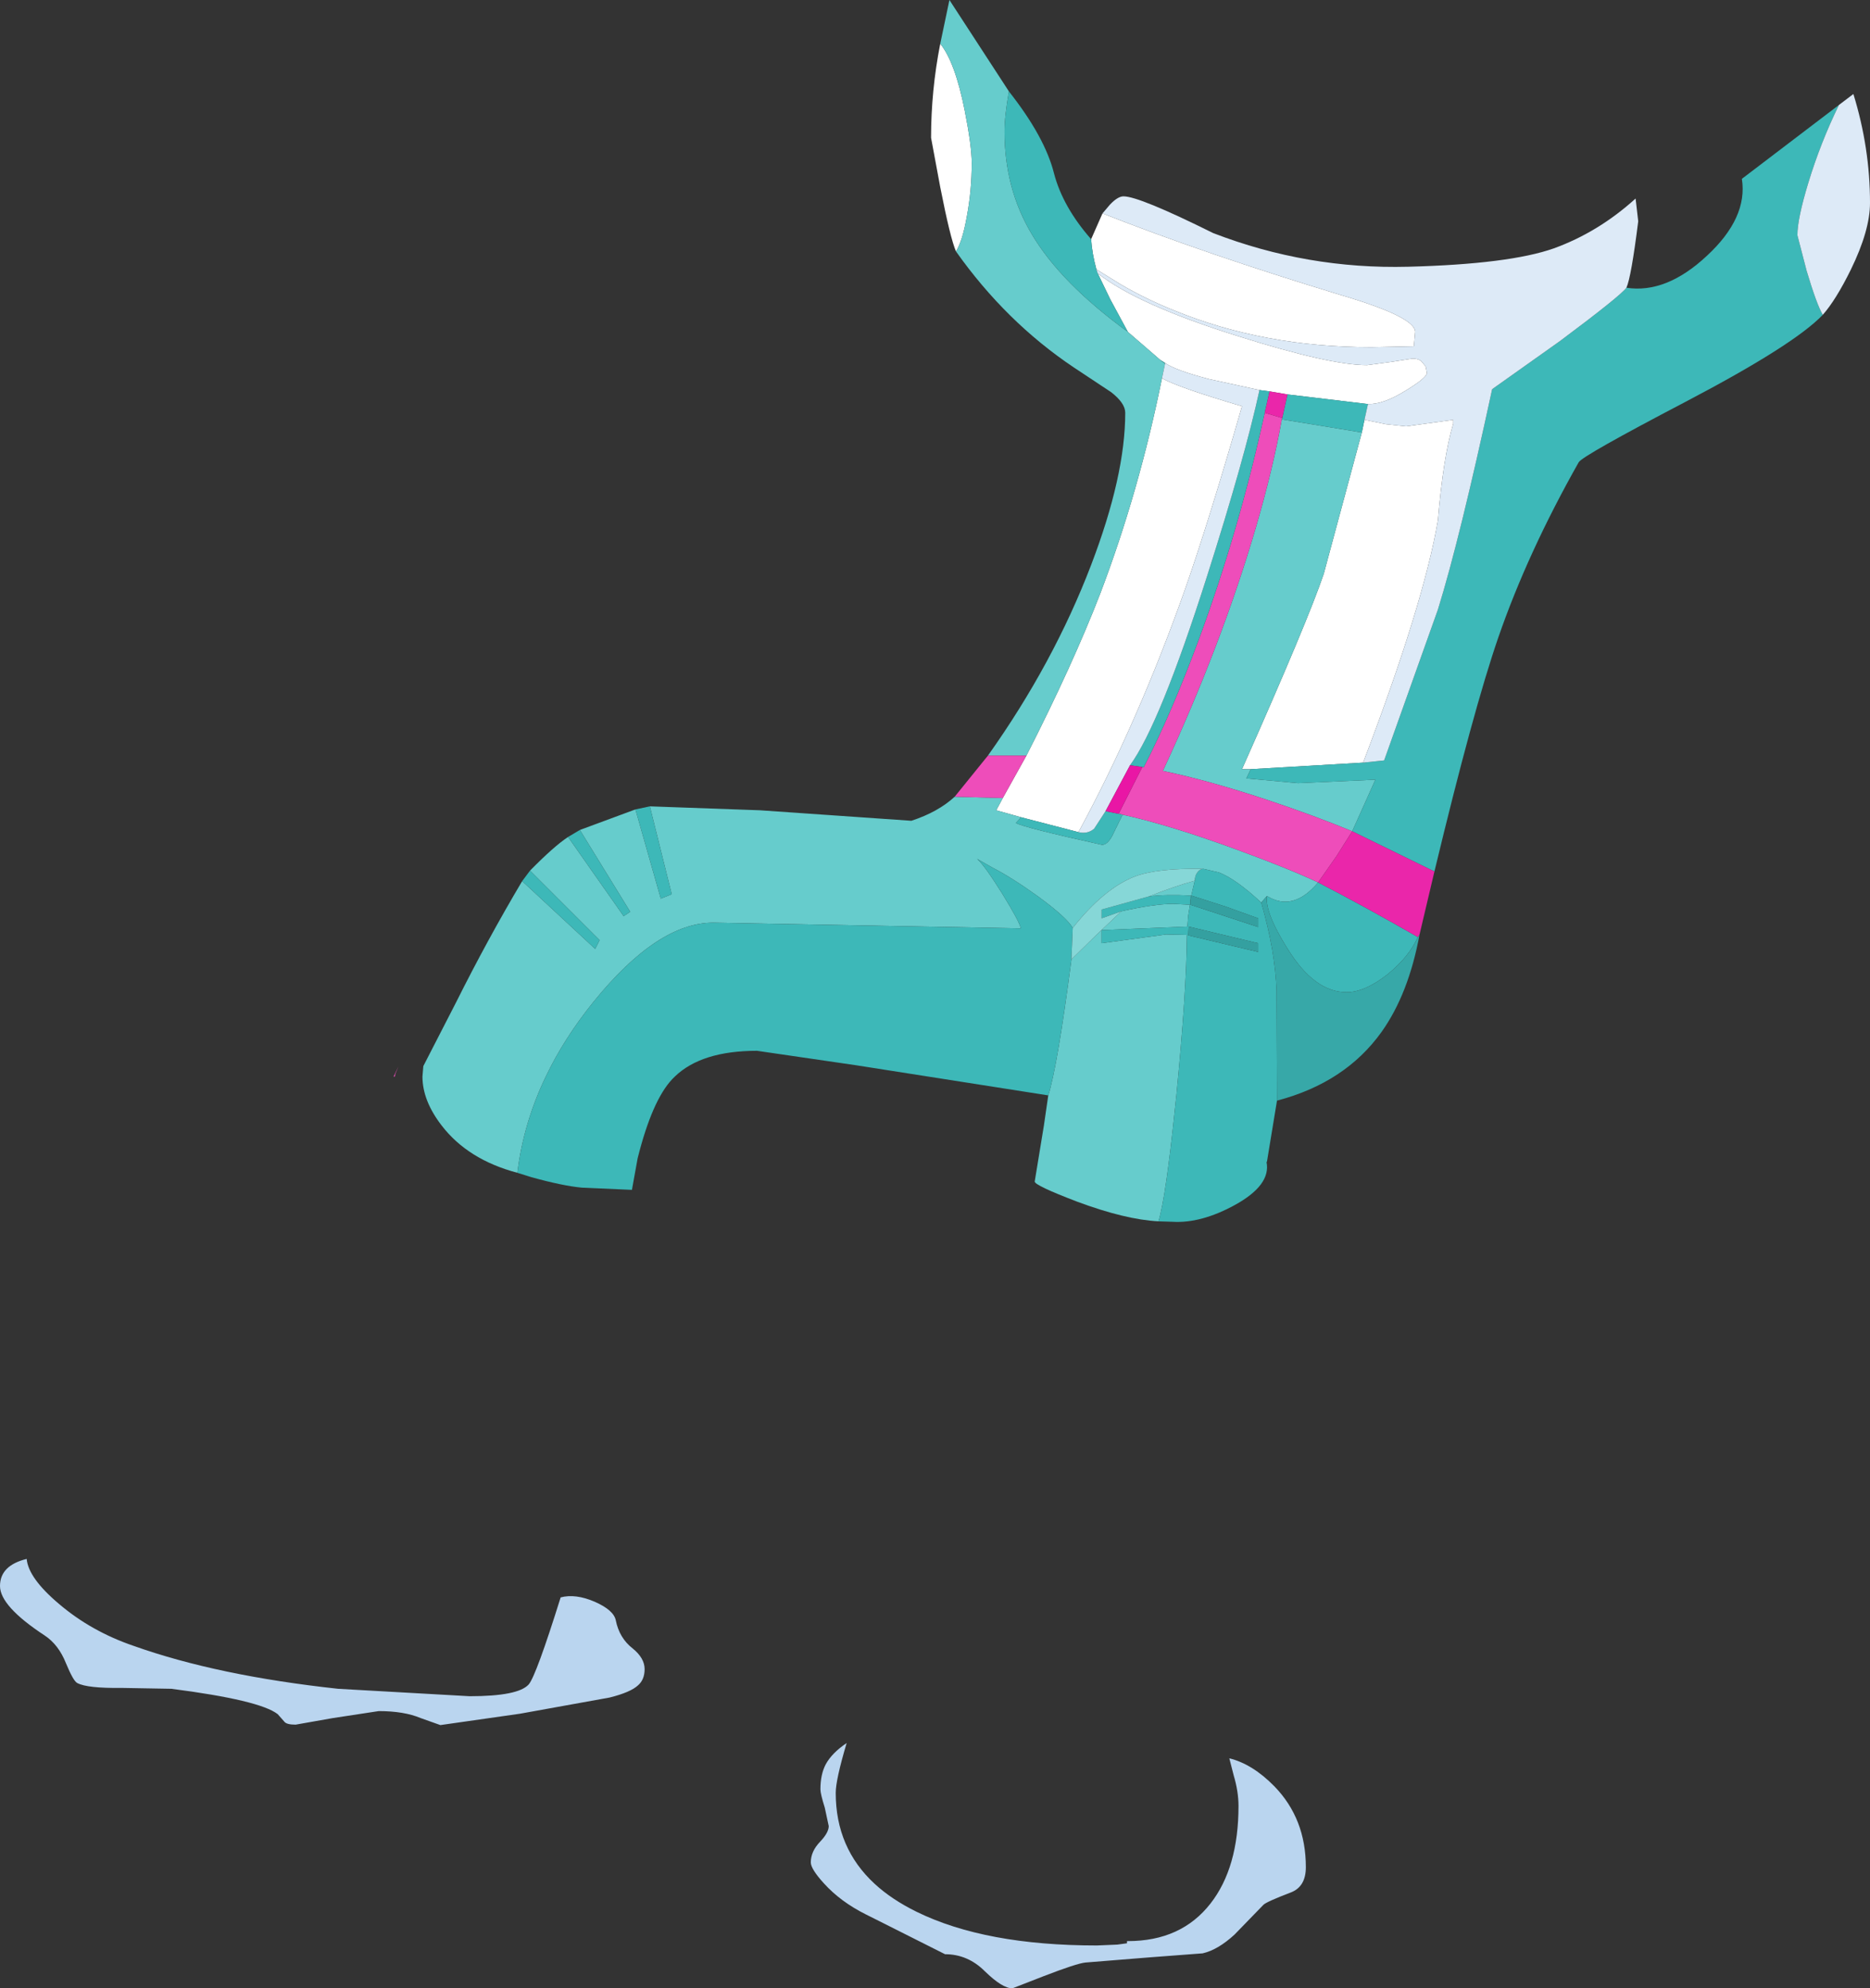 <?xml version="1.0" encoding="UTF-8" standalone="no"?>
<svg xmlns:xlink="http://www.w3.org/1999/xlink" height="227.35px" width="213.8px" xmlns="http://www.w3.org/2000/svg">
  <rect width="100%" height="100%" fill="#333333" stroke="none"/>
  <g transform="matrix(1.0, 0.0, 0.0, 1.0, 3.05, -74.25)">
    <path d="M106.25 103.0 Q105.6 101.5 104.45 95.65 L103.4 90.0 Q103.4 84.6 104.45 79.25 106.15 81.35 107.25 86.9 108.05 90.95 108.05 92.9 108.05 96.0 107.5 98.95 107.0 101.8 106.25 103.0 M121.7 101.6 L123.0 98.65 Q134.65 103.25 150.3 108.0 158.75 110.5 158.75 112.2 L158.6 113.85 153.75 113.95 Q141.45 113.95 131.2 109.75 127.95 108.45 125.05 106.75 L122.3 105.05 Q121.8 103.2 121.7 101.6 M152.95 122.25 L155.4 122.75 157.7 123.0 163.1 122.25 163.1 122.7 Q161.95 126.55 161.35 133.75 159.7 143.35 152.8 161.45 L139.95 162.2 138.95 162.2 Q146.5 145.2 148.3 139.85 L152.65 123.7 152.95 122.25 M144.15 119.35 L142.1 119.0 140.95 118.85 135.2 117.6 Q131.35 116.6 130.15 115.75 L129.6 115.4 125.9 112.2 123.9 108.5 122.45 105.5 Q127.0 109.1 138.55 112.7 149.0 116.0 153.25 116.0 L155.85 115.65 158.45 115.25 Q159.1 115.25 159.45 115.55 L159.95 116.15 160.1 116.95 Q159.85 117.6 157.6 118.95 155.1 120.5 153.35 120.45 L144.15 119.35 M129.8 117.5 Q131.65 118.55 138.95 120.7 135.1 134.05 132.45 141.6 127.05 156.85 120.25 169.4 L113.7 167.7 110.85 166.9 111.6 165.5 114.3 160.65 Q119.6 150.25 122.75 142.1 127.2 130.4 129.8 117.5" fill="#ffffff" fill-rule="evenodd" stroke="none"/>
    <path d="M129.4 213.9 Q125.6 213.7 120.1 211.65 115.25 209.8 115.25 209.35 L116.3 202.95 116.8 199.5 Q117.85 196.2 119.45 183.95 L122.25 181.2 125.15 178.45 Q128.95 177.6 131.1 177.6 L133.0 177.7 132.8 178.95 132.7 180.2 122.9 180.6 122.9 182.1 130.25 181.1 132.65 181.15 Q132.6 187.75 131.45 199.45 L131.3 200.85 Q130.25 211.1 129.4 213.9 M56.1 208.35 Q50.45 206.85 47.45 202.95 45.25 200.1 45.25 197.35 L45.35 196.15 49.1 188.85 Q52.7 181.65 56.65 175.0 L65.0 182.75 65.5 181.75 57.55 173.8 Q60.3 171.0 61.9 169.95 L68.25 179.0 69.0 178.5 63.25 169.15 69.6 166.8 72.5 177.0 73.75 176.5 71.25 166.45 83.85 166.9 101.15 168.1 Q104.2 167.1 106.1 165.35 L111.6 165.5 110.85 166.9 113.7 167.7 113.1 168.35 Q113.9 168.85 122.95 170.85 123.55 170.85 124.1 169.85 L125.3 167.4 Q130.75 168.6 138.5 171.45 144.5 173.65 147.65 175.15 144.8 178.55 141.8 176.7 L141.15 177.45 Q138.25 174.75 136.3 174.0 L134.55 173.6 Q129.3 173.5 126.75 174.45 123.2 175.8 119.6 180.35 118.9 179.15 115.7 176.8 112.65 174.6 110.5 173.5 L108.65 172.45 Q109.45 173.1 111.55 176.45 113.55 179.7 113.65 180.4 L78.5 179.75 Q72.15 179.75 64.85 188.75 61.45 192.95 59.35 197.35 56.8 202.65 56.1 208.35 M109.9 160.65 Q117.4 150.1 121.7 138.85 125.6 128.65 125.6 121.45 125.6 120.35 124.0 119.1 L119.7 116.25 Q111.95 111.05 106.25 103.0 107.0 101.8 107.5 98.95 108.05 96.0 108.05 92.9 108.05 90.95 107.25 86.9 106.15 81.35 104.45 79.25 L105.5 74.25 112.3 84.7 Q111.8 87.55 111.8 89.3 111.8 95.8 114.9 101.0 118.2 106.6 125.9 112.2 L129.6 115.4 130.15 115.85 129.8 117.5 Q127.2 130.4 122.75 142.1 119.6 150.25 114.3 160.65 L109.9 160.65 M152.65 123.7 L148.3 139.85 Q146.5 145.2 138.95 162.2 L139.95 162.2 139.45 163.25 145.35 163.8 154.2 163.4 151.55 169.3 Q147.2 167.5 141.8 165.7 135.0 163.45 129.9 162.4 136.6 148.0 140.55 134.5 142.5 127.8 143.5 122.2 L152.65 123.7 M133.05 177.25 L133.1 176.65 Q130.2 176.5 128.3 176.75 131.2 175.6 133.55 174.95 L133.15 176.65 133.05 177.25" fill="#66cccc" fill-rule="evenodd" stroke="none"/>
    <path d="M106.1 165.35 L109.9 160.65 114.3 160.65 111.6 165.5 106.1 165.35 M41.95 197.35 L42.5 196.2 42.15 197.05 42.1 197.35 41.95 197.35 M141.55 121.45 L143.55 122.05 143.5 122.2 Q142.5 127.8 140.55 134.5 136.6 148.0 129.9 162.4 135.0 163.45 141.8 165.7 147.2 167.5 151.55 169.3 L149.75 172.15 147.65 175.15 Q144.5 173.65 138.5 171.45 130.75 168.6 125.3 167.4 L124.85 167.3 127.55 161.95 127.7 162.0 Q130.85 155.9 134.0 147.4 138.6 134.95 141.55 121.45" fill="#ee4dba" fill-rule="evenodd" stroke="none"/>
    <path d="M207.2 86.25 Q205.1 90.55 203.7 95.15 202.45 99.25 202.45 101.15 L203.5 105.2 Q204.65 109.05 205.35 110.25 202.05 113.7 189.65 120.2 177.9 126.35 177.45 127.1 171.6 137.45 168.25 147.15 165.4 155.4 160.95 173.9 L151.55 169.3 154.2 163.4 145.35 163.8 139.45 163.25 139.95 162.2 152.8 161.45 155.2 161.2 161.35 143.95 Q163.85 135.9 167.55 118.75 L175.3 113.25 Q182.2 108.1 182.9 107.15 187.45 107.85 192.1 103.5 196.8 99.15 196.1 94.7 L207.2 86.25 M142.95 200.1 L141.8 207.1 141.75 207.1 Q142.3 209.75 138.1 212.05 134.25 214.15 131.0 213.95 L129.4 213.9 Q130.25 211.1 131.3 200.85 L131.45 199.45 Q132.6 187.75 132.65 181.15 L130.25 181.1 122.9 182.1 122.9 180.6 132.7 180.2 132.8 178.95 133.0 177.7 131.1 177.6 Q128.95 177.6 125.15 178.45 L122.9 179.25 122.9 178.25 128.3 176.75 Q130.2 176.5 133.1 176.65 L133.05 177.25 133.05 177.7 140.8 180.25 140.8 179.25 137.05 177.9 133.15 176.65 133.55 174.95 Q133.55 174.4 133.85 174.0 134.15 173.6 134.55 173.6 L136.3 174.0 Q138.25 174.75 141.15 177.45 142.75 183.0 142.9 187.55 L142.95 200.1 M116.8 199.5 L94.8 196.05 83.5 194.4 Q77.15 194.4 74.1 197.35 L73.8 197.65 Q71.5 200.1 69.85 206.7 L69.2 210.3 63.5 210.05 Q61.3 209.85 57.7 208.85 L56.1 208.35 Q56.8 202.65 59.35 197.35 61.45 192.95 64.85 188.75 72.15 179.75 78.5 179.75 L113.65 180.4 Q113.55 179.7 111.55 176.45 109.45 173.1 108.65 172.45 L110.5 173.5 Q112.65 174.6 115.7 176.8 118.9 179.15 119.6 180.35 L119.45 183.95 Q117.85 196.2 116.8 199.5 M56.65 175.0 L57.55 173.8 65.5 181.75 65.0 182.75 56.65 175.0 M61.9 169.95 L63.25 169.15 69.0 178.5 68.25 179.0 61.9 169.95 M69.6 166.8 L71.25 166.45 73.75 176.5 72.5 177.0 69.6 166.8 M112.3 84.7 Q116.4 89.9 117.45 94.05 118.45 97.9 121.7 101.6 121.8 103.2 122.3 105.05 L122.45 105.5 123.9 108.5 125.9 112.2 Q118.2 106.6 114.9 101.0 111.8 95.8 111.8 89.3 111.8 87.55 112.3 84.7 M152.95 122.25 L152.65 123.7 143.5 122.2 143.55 122.05 144.15 119.35 153.35 120.45 152.95 122.25 M142.1 119.0 L141.55 121.45 Q138.6 134.95 134.0 147.4 130.85 155.9 127.7 162.0 L127.55 161.95 126.15 161.75 Q129.55 157.1 134.95 140.15 139.25 126.65 140.95 118.85 L142.1 119.0 M129.6 115.4 L130.15 115.75 130.15 115.85 129.6 115.4 M113.7 167.7 L120.25 169.4 Q121.3 169.65 122.05 169.0 L123.35 167.0 124.85 167.3 125.3 167.4 124.1 169.85 Q123.55 170.85 122.95 170.85 113.9 168.85 113.1 168.35 L113.7 167.7 M141.8 176.7 Q144.8 178.55 147.65 175.15 153.35 178.1 159.05 181.4 158.05 183.65 155.6 185.65 153.0 187.7 150.9 187.7 147.25 187.7 144.2 182.8 141.55 178.6 141.8 176.7 M132.85 180.2 L132.8 181.2 140.8 183.1 140.8 182.1 132.85 180.2" fill="#3db8b8" fill-rule="evenodd" stroke="none"/>
    <path d="M159.25 181.1 Q158.0 187.9 154.9 192.25 150.75 198.05 142.95 200.1 L142.9 187.55 Q142.75 183.0 141.15 177.45 L141.8 176.7 Q141.55 178.6 144.2 182.8 147.25 187.7 150.9 187.7 153.0 187.7 155.6 185.65 158.05 183.65 159.05 181.4 L159.25 181.1" fill="#37a8a8" fill-rule="evenodd" stroke="none"/>
    <path d="M119.45 183.95 L119.6 180.35 Q123.2 175.8 126.75 174.45 129.3 173.5 134.55 173.6 134.15 173.6 133.85 174.0 133.55 174.4 133.55 174.95 131.2 175.6 128.3 176.75 L122.9 178.25 122.9 179.25 125.15 178.45 122.25 181.2 119.45 183.95" fill="#86d7d7" fill-rule="evenodd" stroke="none"/>
    <path d="M160.95 173.9 L159.25 181.1 159.05 181.4 Q153.35 178.1 147.65 175.15 L149.75 172.15 151.55 169.3 160.95 173.9 M142.1 119.0 L144.15 119.35 143.55 122.05 141.55 121.45 142.1 119.0" fill="#ea26aa" fill-rule="evenodd" stroke="none"/>
    <path d="M133.15 176.65 L137.05 177.9 140.8 179.25 140.8 180.25 133.05 177.7 133.05 177.25 133.15 176.65 M132.85 180.2 L140.8 182.1 140.8 183.1 132.8 181.2 132.85 180.2" fill="#34a0a0" fill-rule="evenodd" stroke="none"/>
    <path d="M207.2 86.25 L208.85 85.0 Q210.75 91.15 210.75 97.45 210.75 100.6 208.55 105.1 206.85 108.55 205.35 110.25 204.65 109.05 203.5 105.2 L202.45 101.15 Q202.45 99.25 203.7 95.15 205.1 90.55 207.2 86.25 M123.0 98.65 L123.85 97.65 Q124.75 96.7 125.4 96.7 127.2 96.7 135.65 100.9 146.4 105.05 157.95 104.75 169.5 104.45 174.6 102.65 179.7 100.8 183.95 96.95 L184.25 99.55 Q183.45 105.95 182.9 107.15 182.2 108.1 175.3 113.25 L167.55 118.75 Q163.85 135.9 161.35 143.95 L155.2 161.2 152.8 161.45 Q159.7 143.35 161.35 133.75 161.95 126.55 163.1 122.7 L163.1 122.25 157.7 123.0 155.4 122.75 152.95 122.25 153.35 120.45 Q155.1 120.5 157.6 118.95 159.85 117.6 160.1 116.95 L159.95 116.15 159.45 115.55 Q159.1 115.25 158.45 115.25 L155.85 115.65 153.25 116.0 Q149.0 116.0 138.55 112.7 127.0 109.1 122.45 105.5 L122.3 105.05 125.05 106.75 Q127.95 108.45 131.2 109.75 141.45 113.95 153.75 113.95 L158.6 113.85 158.75 112.2 Q158.75 110.5 150.3 108.0 134.65 103.25 123.0 98.65 M130.15 115.75 Q131.35 116.6 135.2 117.6 L140.95 118.85 Q139.25 126.65 134.95 140.15 129.55 157.1 126.15 161.75 L123.35 167.0 122.05 169.0 Q121.3 169.65 120.25 169.4 127.05 156.85 132.45 141.6 135.1 134.05 138.95 120.7 131.65 118.55 129.8 117.5 L130.15 115.85 130.15 115.75" fill="#ddeaf7" fill-rule="evenodd" stroke="none"/>
    <path d="M123.35 167.0 L126.15 161.75 127.55 161.95 124.85 167.3 123.35 167.0" fill="#e916a5" fill-rule="evenodd" stroke="none"/>
    <path d="M93.75 273.55 Q92.5 277.75 92.5 279.25 92.5 285.55 96.95 289.65 98.9 291.45 101.75 292.85 109.6 296.7 122.35 296.7 L124.7 296.6 125.8 296.45 125.8 296.2 125.9 296.2 Q132.0 296.2 135.35 291.9 138.55 287.8 138.55 280.75 138.55 279.1 138.0 277.25 L137.5 275.3 Q140.15 275.95 142.65 278.5 146.25 282.2 146.25 287.75 146.25 290.0 144.5 290.65 141.75 291.7 141.4 292.05 L138.1 295.45 Q136.2 297.2 134.45 297.6 L128.5 298.05 121.05 298.65 Q120.05 298.75 116.3 300.2 L112.7 301.6 Q111.55 301.6 109.55 299.65 107.6 297.7 105.0 297.7 L96.95 293.65 95.95 293.15 Q93.05 291.7 91.15 289.6 89.65 287.95 89.65 287.2 89.65 285.95 90.7 284.85 91.7 283.8 91.7 283.05 L91.25 280.95 Q90.75 279.35 90.75 278.85 90.75 277.15 91.35 276.0 92.05 274.7 93.75 273.55 M35.0 270.7 L30.75 271.45 Q29.7 271.45 29.45 271.1 L28.7 270.25 Q26.65 268.65 16.55 267.35 L10.85 267.25 Q6.95 267.3 5.8 266.7 5.35 266.5 4.5 264.45 3.65 262.3 2.05 261.25 -3.05 257.9 -3.05 255.6 -3.05 253.25 0.0 252.5 0.2 254.7 3.7 257.65 7.4 260.8 12.25 262.45 21.8 265.85 35.6 267.35 L50.65 268.2 Q56.2 268.2 57.4 266.85 58.25 265.85 61.05 256.9 62.75 256.45 64.95 257.4 67.1 258.35 67.35 259.5 67.75 261.55 69.3 262.75 70.65 263.85 70.65 265.1 70.65 266.3 69.9 266.95 69.05 267.75 66.65 268.35 L56.4 270.2 47.3 271.5 45.05 270.7 Q43.15 269.9 40.25 269.9 L35.0 270.7" fill="#bad5ef" fill-rule="evenodd" stroke="none"/>
  </g>
</svg>
